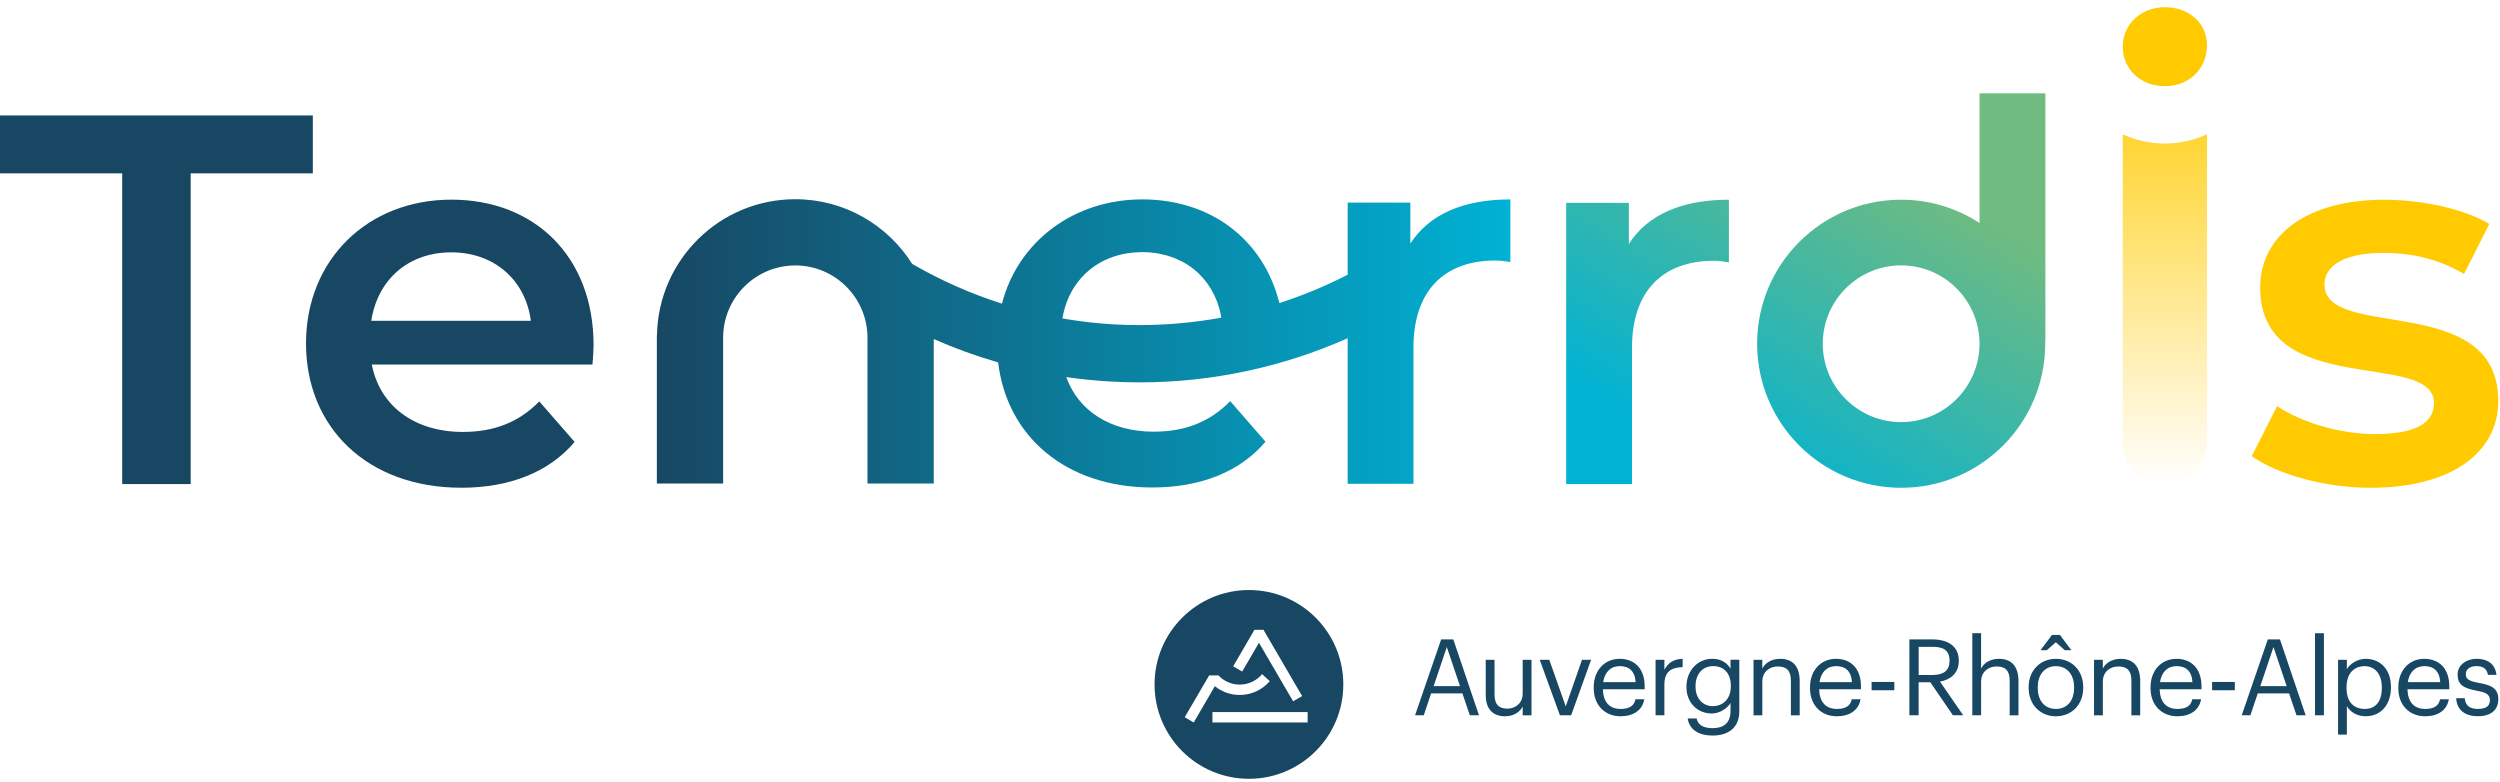 <svg width="243" height="76" viewBox="0 0 243 76" fill="none" xmlns="http://www.w3.org/2000/svg">
<g id="logo">
<g id="Group">
<path id="Vector" d="M206.333 4.537C206.333 2.386 208.072 0.699 210.429 0.699C212.786 0.699 214.523 2.285 214.523 4.384C214.523 6.635 212.834 8.377 210.429 8.377C208.025 8.377 206.333 6.688 206.333 4.537Z" fill="#FFCA00"/>
<path id="Vector_2" d="M210.414 13.952C208.953 13.952 207.573 13.623 206.333 13.053V42.958C206.333 45.219 208.165 47.054 210.427 47.054C212.688 47.054 214.523 45.222 214.523 42.958V13.041C213.276 13.621 211.885 13.954 210.414 13.954V13.952Z" fill="url(#paint0_linear_177_2103)"/>
</g>
<path id="Vector_3" d="M11.875 16.851H0V11.221H30.407V16.851H18.532V47.052H11.877V16.851H11.875Z" fill="#174763"/>
<path id="Vector_4" d="M57.588 35.433H36.14C36.908 39.426 40.236 41.984 44.998 41.984C48.07 41.984 50.475 41.01 52.42 39.015L55.851 42.956C53.394 45.875 49.553 47.408 44.845 47.408C35.68 47.408 29.744 41.522 29.744 33.382C29.744 25.242 35.733 19.406 43.873 19.406C52.013 19.406 57.694 24.986 57.694 33.535C57.694 34.047 57.643 34.815 57.59 35.43L57.588 35.433ZM36.087 31.183H51.599C51.087 27.243 48.067 24.529 43.868 24.529C39.669 24.529 36.702 27.19 36.087 31.183Z" fill="#174763"/>
<path id="Vector_5" d="M218.873 44.341L221.33 39.479C223.735 41.065 227.422 42.192 230.851 42.192C234.895 42.192 236.584 41.065 236.584 39.173C236.584 33.952 219.691 38.867 219.691 27.963C219.691 22.792 224.35 19.414 231.722 19.414C235.356 19.414 239.503 20.285 241.96 21.768L239.503 26.63C236.893 25.094 234.282 24.582 231.672 24.582C227.781 24.582 225.939 25.862 225.939 27.654C225.939 33.181 242.831 28.269 242.831 38.967C242.831 44.085 238.123 47.413 230.444 47.413C225.889 47.413 221.333 46.083 218.876 44.341H218.873Z" fill="#FFCA00"/>
<path id="Vector_6" d="M158.325 23.711V19.718H152.233V47.054H158.631V33.796C158.631 28.216 161.704 25.35 166.566 25.35C167.025 25.35 167.487 25.403 168.049 25.503V19.411C163.493 19.411 160.165 20.845 158.323 23.711H158.325ZM198.81 9.07H192.412V21.675C190.218 20.247 187.605 19.411 184.794 19.411C177.06 19.411 170.793 25.679 170.793 33.412C170.793 41.146 177.06 47.413 184.794 47.413C192.527 47.413 198.795 41.146 198.795 33.412C198.795 33.352 198.787 33.294 198.785 33.234H198.812V9.07H198.81ZM184.791 41.03C180.589 41.03 177.173 37.612 177.173 33.412C177.173 29.213 180.592 25.794 184.791 25.794C188.99 25.794 192.409 29.213 192.409 33.412C192.409 37.612 188.99 41.03 184.791 41.03Z" fill="url(#paint1_linear_177_2103)"/>
<g id="Group_2">
<g id="Group_3">
<path id="Vector_7" d="M140.083 62.147H141.26L143.758 69.527H142.869L142.146 67.401H139.102L138.389 69.527H137.543L140.081 62.147H140.083ZM139.35 66.69H141.91L140.63 62.893L139.35 66.69Z" fill="#174763"/>
<path id="Vector_8" d="M144.413 67.546V64.13H145.269V67.506C145.269 68.455 145.671 68.879 146.519 68.879C147.282 68.879 148.005 68.375 148.005 67.403V64.133H148.861V69.529H148.005V68.673C147.756 69.18 147.159 69.622 146.291 69.622C145.216 69.622 144.413 69.035 144.413 67.549" fill="#174763"/>
<path id="Vector_9" d="M149.661 64.13H150.59L152.191 68.661L153.77 64.13H154.656L152.716 69.527H151.624L149.661 64.13Z" fill="#174763"/>
<path id="Vector_10" d="M154.91 66.886V66.803C154.91 65.172 155.952 64.037 157.438 64.037C158.688 64.037 159.862 64.79 159.862 66.721V66.999H155.796C155.836 68.227 156.426 68.909 157.531 68.909C158.366 68.909 158.851 68.601 158.966 67.971H159.822C159.637 69.055 158.738 69.622 157.521 69.622C155.995 69.622 154.91 68.548 154.91 66.886ZM158.986 66.306C158.904 65.192 158.326 64.748 157.438 64.748C156.549 64.748 155.972 65.345 155.829 66.306H158.986Z" fill="#174763"/>
<path id="Vector_11" d="M160.922 64.13H161.778V65.099C162.119 64.489 162.584 64.067 163.552 64.035V64.841C162.468 64.891 161.778 65.232 161.778 66.565V69.527H160.922V64.128V64.13Z" fill="#174763"/>
<path id="Vector_12" d="M164.037 69.838H164.913C165.036 70.458 165.553 70.777 166.472 70.777C167.533 70.777 168.206 70.272 168.206 69.115V68.329C167.897 68.857 167.164 69.351 166.379 69.351C164.965 69.351 163.924 68.277 163.924 66.791V66.718C163.924 65.252 164.955 64.035 166.441 64.035C167.34 64.035 167.897 64.469 168.206 64.994V64.125H169.062V69.163C169.052 70.732 167.988 71.495 166.482 71.495C164.883 71.495 164.18 70.742 164.037 69.833M168.236 66.731V66.658C168.236 65.451 167.576 64.748 166.522 64.748C165.467 64.748 164.807 65.543 164.807 66.678V66.761C164.807 67.938 165.56 68.638 166.469 68.638C167.471 68.638 168.234 67.938 168.234 66.728" fill="#174763"/>
<path id="Vector_13" d="M170.439 64.13H171.295V64.986C171.544 64.482 172.141 64.037 173.03 64.037C174.144 64.037 174.93 64.647 174.93 66.216V69.529H174.074V66.153C174.074 65.204 173.672 64.78 172.804 64.78C172.008 64.78 171.298 65.285 171.298 66.256V69.529H170.442V64.13H170.439Z" fill="#174763"/>
<path id="Vector_14" d="M175.934 66.886V66.803C175.934 65.172 176.976 64.037 178.462 64.037C179.712 64.037 180.886 64.79 180.886 66.721V66.999H176.82C176.86 68.227 177.45 68.909 178.555 68.909C179.39 68.909 179.875 68.601 179.988 67.971H180.844C180.658 69.055 179.759 69.622 178.542 69.622C177.016 69.622 175.932 68.548 175.932 66.886M180.013 66.306C179.93 65.192 179.353 64.748 178.464 64.748C177.576 64.748 176.998 65.345 176.855 66.306H180.013Z" fill="#174763"/>
<path id="Vector_15" d="M184.127 66.286H181.918V67.092H184.127V66.286Z" fill="#174763"/>
<path id="Vector_16" d="M185.595 62.15H187.814C189.227 62.15 190.394 62.727 190.394 64.203V64.243C190.394 65.46 189.579 66.06 188.567 66.256L190.826 69.527H189.825L187.626 66.316H186.491V69.527H185.593V62.147L185.595 62.15ZM187.877 65.606C188.929 65.606 189.496 65.152 189.496 64.243V64.203C189.496 63.201 188.876 62.873 187.877 62.873H186.494V65.609H187.877V65.606Z" fill="#174763"/>
<path id="Vector_17" d="M191.705 61.55H192.561V64.986C192.809 64.482 193.407 64.037 194.295 64.037C195.41 64.037 196.196 64.647 196.196 66.216V69.529H195.34V66.153C195.34 65.204 194.938 64.78 194.07 64.78C193.274 64.78 192.564 65.285 192.564 66.256V69.527H191.708V61.55H191.705Z" fill="#174763"/>
<path id="Vector_18" d="M197.183 66.876V66.793C197.183 65.172 198.307 64.037 199.836 64.037C201.364 64.037 202.489 65.162 202.489 66.783V66.866C202.489 68.498 201.364 69.622 199.826 69.622C198.287 69.622 197.185 68.455 197.185 66.876M201.6 66.876V66.803C201.6 65.553 200.908 64.75 199.836 64.75C198.764 64.75 198.071 65.556 198.071 66.793V66.876C198.071 68.104 198.741 68.909 199.836 68.909C200.93 68.909 201.6 68.094 201.6 66.876ZM199.454 61.716H200.227L201.332 63.202H200.702L199.823 62.428L198.947 63.202H198.337L199.452 61.716H199.454Z" fill="#174763"/>
<path id="Vector_19" d="M203.537 64.13H204.393V64.986C204.642 64.482 205.239 64.037 206.127 64.037C207.242 64.037 208.028 64.647 208.028 66.216V69.529H207.172V66.153C207.172 65.204 206.77 64.78 205.902 64.78C205.106 64.78 204.396 65.285 204.396 66.256V69.529H203.54V64.13H203.537Z" fill="#174763"/>
<path id="Vector_20" d="M209.032 66.886V66.803C209.032 65.172 210.074 64.037 211.56 64.037C212.81 64.037 213.985 64.79 213.985 66.721V66.999H209.918C209.958 68.227 210.548 68.909 211.653 68.909C212.489 68.909 212.973 68.601 213.088 67.971H213.944C213.759 69.055 212.86 69.622 211.643 69.622C210.117 69.622 209.032 68.548 209.032 66.886ZM213.111 66.306C213.028 65.192 212.451 64.748 211.562 64.748C210.674 64.748 210.096 65.345 209.953 66.306H213.111Z" fill="#174763"/>
<path id="Vector_21" d="M217.224 66.286H215.016V67.092H217.224V66.286Z" fill="#174763"/>
<path id="Vector_22" d="M220.435 62.147H221.612L224.109 69.527H223.221L222.498 67.401H219.453L218.74 69.527H217.895L220.432 62.147H220.435ZM219.702 66.69H222.262L220.982 62.893L219.702 66.69Z" fill="#174763"/>
<path id="Vector_23" d="M225.884 61.55H225.018V69.527H225.884V61.55Z" fill="#174763"/>
<path id="Vector_24" d="M227.26 64.13H228.116V65.039C228.424 64.512 229.157 64.037 229.943 64.037C231.356 64.037 232.4 65.069 232.4 66.751V66.834C232.4 68.485 231.431 69.62 229.943 69.62C229.054 69.62 228.427 69.175 228.116 68.638V71.404H227.26V64.128V64.13ZM231.512 66.876V66.793C231.512 65.43 230.759 64.75 229.85 64.75C228.849 64.75 228.086 65.41 228.086 66.793V66.876C228.086 68.259 228.808 68.909 229.86 68.909C230.912 68.909 231.512 68.186 231.512 66.876Z" fill="#174763"/>
<path id="Vector_25" d="M233.118 66.886V66.803C233.118 65.172 234.159 64.037 235.645 64.037C236.895 64.037 238.07 64.79 238.07 66.721V66.999H234.004C234.044 68.227 234.634 68.909 235.738 68.909C236.574 68.909 237.059 68.601 237.171 67.971H238.027C237.842 69.055 236.943 69.622 235.726 69.622C234.2 69.622 233.115 68.548 233.115 66.886M237.194 66.306C237.111 65.192 236.534 64.748 235.645 64.748C234.757 64.748 234.18 65.345 234.036 66.306H237.194Z" fill="#174763"/>
<path id="Vector_26" d="M238.735 67.865H239.571C239.634 68.505 239.973 68.907 240.841 68.907C241.657 68.907 242.018 68.628 242.018 68.051C242.018 67.474 241.594 67.298 240.758 67.142C239.355 66.884 238.881 66.492 238.881 65.553C238.881 64.552 239.862 64.035 240.708 64.035C241.677 64.035 242.513 64.426 242.659 65.594H241.833C241.71 65.006 241.378 64.748 240.698 64.748C240.078 64.748 239.677 65.056 239.677 65.521C239.677 65.985 239.945 66.201 240.937 66.377C242.051 66.582 242.837 66.831 242.837 67.976C242.837 68.957 242.167 69.617 240.856 69.617C239.546 69.617 238.793 68.967 238.74 67.863" fill="#174763"/>
</g>
<path id="Vector_27" d="M121.396 57.351C116.331 57.351 112.222 61.457 112.222 66.525C112.222 71.593 116.328 75.699 121.396 75.699C126.464 75.699 130.57 71.593 130.57 66.525C130.57 61.457 126.464 57.351 121.396 57.351ZM121.936 61.216H122.812L126.567 67.659L125.691 68.166L122.372 62.476L120.741 65.277L119.865 64.768L121.933 61.214L121.936 61.216ZM116.029 70.225L115.156 69.713L117.493 65.712L117.53 65.649H118.432C118.949 66.198 119.684 66.542 120.5 66.542C121.373 66.542 122.154 66.148 122.676 65.528L123.424 66.206C122.719 67.029 121.669 67.551 120.5 67.551C119.584 67.551 118.743 67.233 118.083 66.698L117.721 67.318H117.726L116.029 70.225ZM127.101 70.225H117.849V69.213H127.101V70.225Z" fill="#174763"/>
</g>
<path id="Vector_28" d="M137.084 23.684V19.69H130.992V26.703C128.856 27.802 126.634 28.724 124.355 29.457C122.804 23.247 117.666 19.381 111.027 19.381C104.388 19.381 98.961 23.448 97.39 29.514C94.36 28.55 91.436 27.258 88.665 25.651C86.283 21.879 82.094 19.364 77.302 19.364C69.958 19.364 63.999 25.25 63.858 32.559H63.846V32.82V46.997H70.289V32.717C70.347 28.894 73.469 25.802 77.302 25.802C81.135 25.802 84.26 28.894 84.318 32.717V46.997H90.761V32.956C92.796 33.852 94.887 34.61 97.021 35.225C97.864 42.378 103.557 47.383 112.001 47.383C116.71 47.383 120.55 45.847 123.007 42.931L119.576 38.99C117.631 40.985 115.226 41.959 112.154 41.959C107.909 41.959 104.812 39.923 103.642 36.653C105.994 36.992 108.381 37.165 110.786 37.165C117.779 37.165 124.664 35.689 130.992 32.878V47.027H137.39V33.769C137.39 28.189 140.462 25.323 145.324 25.323C145.784 25.323 146.245 25.375 146.808 25.476V19.384C142.252 19.384 138.924 20.817 137.081 23.684H137.084ZM103.268 30.948C103.753 27.951 105.766 25.549 108.821 24.775H108.826C109.044 24.72 109.265 24.67 109.493 24.632C109.549 24.622 109.604 24.617 109.659 24.61C109.845 24.582 110.033 24.555 110.224 24.54C110.407 24.524 110.595 24.517 110.786 24.514C110.861 24.514 110.934 24.504 111.012 24.504C111.306 24.504 111.589 24.517 111.868 24.544C111.898 24.547 111.928 24.552 111.961 24.557C112.207 24.582 112.448 24.615 112.681 24.66C112.734 24.67 112.784 24.683 112.837 24.693C113.048 24.735 113.253 24.785 113.454 24.843C113.509 24.858 113.562 24.876 113.617 24.893C113.816 24.956 114.009 25.024 114.2 25.099C114.245 25.117 114.288 25.134 114.333 25.154C114.536 25.24 114.734 25.335 114.925 25.436C114.948 25.448 114.97 25.458 114.99 25.471C116.537 26.317 117.669 27.662 118.291 29.294C118.301 29.316 118.306 29.339 118.316 29.361C118.386 29.552 118.449 29.745 118.504 29.944C118.529 30.029 118.55 30.114 118.572 30.2C118.605 30.333 118.635 30.466 118.663 30.601C118.68 30.692 118.695 30.785 118.71 30.877C116.107 31.349 113.457 31.598 110.789 31.598C108.12 31.598 105.738 31.377 103.271 30.953L103.268 30.948Z" fill="url(#paint2_linear_177_2103)"/>
</g>
<defs>
<linearGradient id="paint0_linear_177_2103" x1="210.429" y1="47.054" x2="210.429" y2="13.041" gradientUnits="userSpaceOnUse">
<stop stop-color="#FFCA00" stop-opacity="0"/>
<stop offset="1" stop-color="#FFCA00" stop-opacity="0.8"/>
</linearGradient>
<linearGradient id="paint1_linear_177_2103" x1="160.672" y1="52.325" x2="190.82" y2="4.077" gradientUnits="userSpaceOnUse">
<stop offset="0.15" stop-color="#00B2D4"/>
<stop offset="0.77" stop-color="#70BB80"/>
</linearGradient>
<linearGradient id="paint2_linear_177_2103" x1="63.843" y1="33.375" x2="146.81" y2="33.375" gradientUnits="userSpaceOnUse">
<stop stop-color="#174763"/>
<stop offset="1" stop-color="#00B2D4"/>
</linearGradient>
</defs>
</svg>
